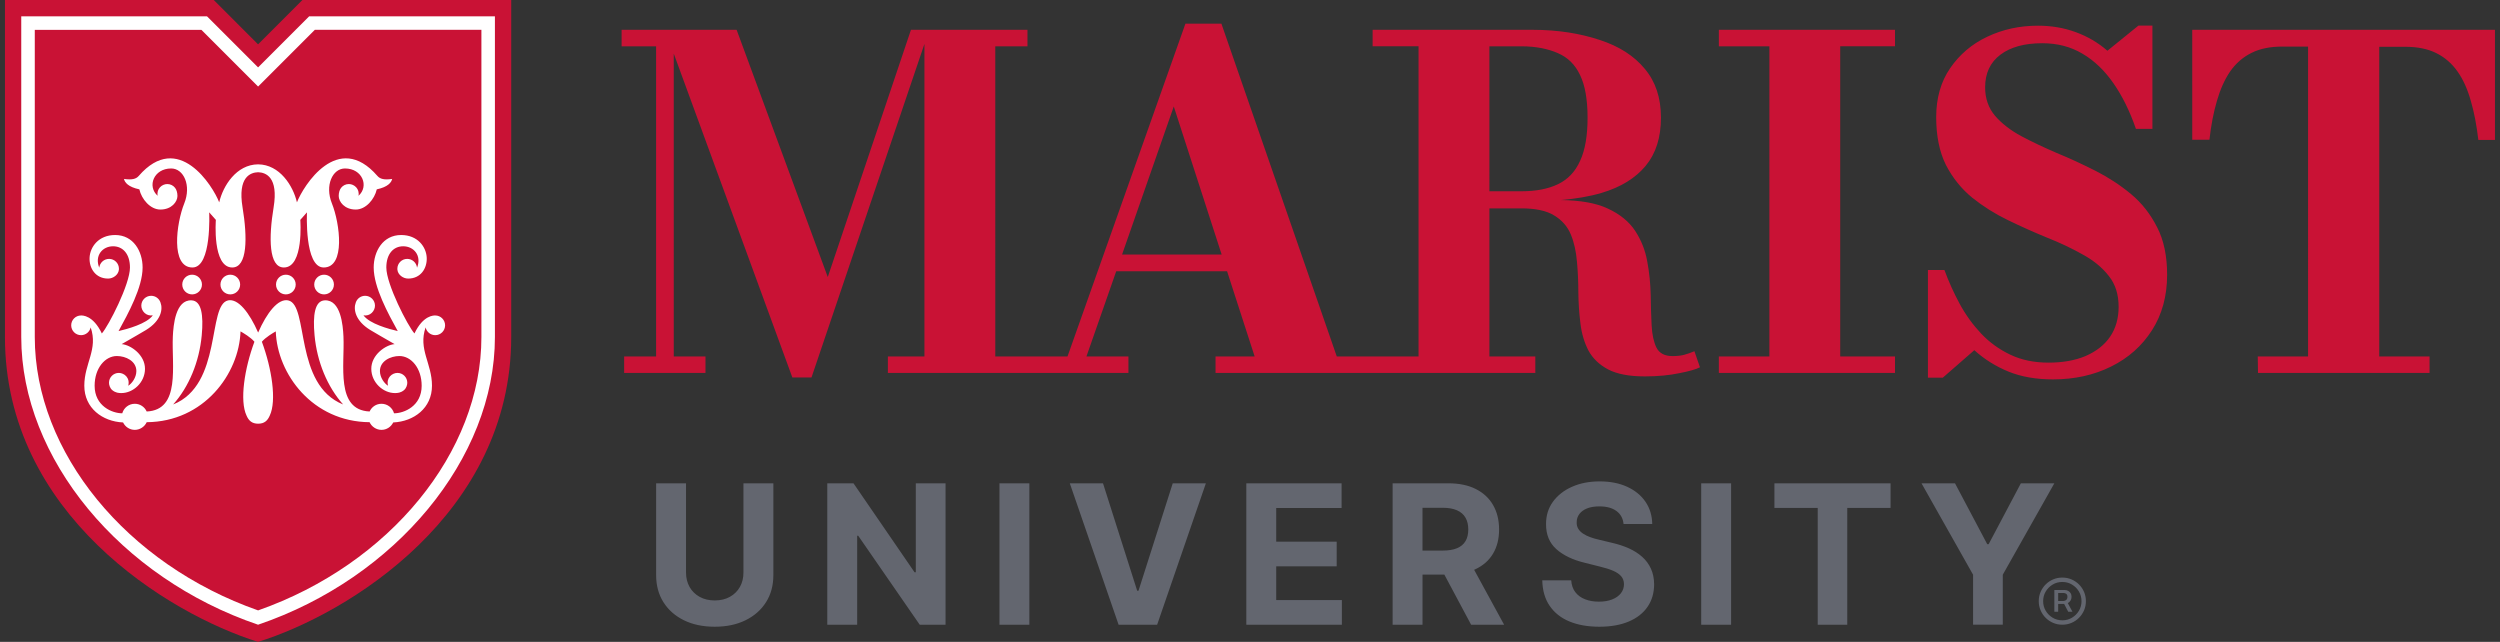 <?xml version="1.0" encoding="UTF-8"?>
<svg id="Layer_1" data-name="Layer 1" xmlns="http://www.w3.org/2000/svg" viewBox="0 0 148 38">
  <rect x="0" y="0" width="148" height="38" fill="#333333" stroke="none"/>
  <defs>
    <style>
      .cls-1 {
        fill: #fff;
      }

      .cls-2 {
        fill: #c91235;
      }

      .cls-3 {
        fill: #63666f;
      }
    </style>
  </defs>
  <path class="cls-3" d="m44.013,28.613h1.77v5.436c0,.611-.145,1.145-.435,1.602-.29.458-.696.814-1.216,1.069s-1.127.382-1.819.382c-.695,0-1.303-.127-1.823-.382s-.925-.611-1.214-1.069c-.289-.458-.433-.992-.433-1.602v-5.436h1.77v5.285c0,.319.07.602.21.85.14.248.339.443.594.585.256.142.555.213.895.213.343,0,.642-.071.897-.213.255-.142.452-.337.593-.585.14-.248.21-.531.21-.85v-5.285Zm11.963,0v8.371h-1.528l-3.642-5.269h-.061v5.269h-1.77v-8.371h1.553l3.613,5.264h.074v-5.264h1.761Zm4.962,8.371h-1.77v-8.37h1.77v8.37Zm4.36-8.371l2.024,6.36h.077l2.027-6.36h1.962l-2.885,8.371h-2.281l-2.889-8.371h1.966Zm8.484,8.371v-8.371h5.64v1.459h-3.87v1.995h3.58v1.459h-3.58v1.998h3.887v1.459h-5.656Zm13.308,0h1.954l-1.775-3.252c.026-.011.052-.022.077-.035.454-.213.801-.518,1.04-.918.239-.399.36-.877.36-1.433,0-.553-.118-1.034-.354-1.445-.236-.41-.578-.727-1.026-.952-.448-.225-.989-.337-1.62-.337h-3.303v8.371h1.77v-2.968h1.292l1.585,2.968Zm-2.877-6.924h1.193c.34,0,.623.05.848.149.225.1.392.245.502.435.111.191.166.425.166.703,0,.275-.055.506-.166.691-.111.185-.277.324-.5.417-.224.093-.504.139-.842.139h-1.202v-2.534Zm11.902.96c-.033-.33-.173-.586-.421-.768-.248-.183-.584-.274-1.01-.274-.289,0-.532.04-.732.121-.199.08-.351.192-.455.333-.105.142-.157.302-.157.482-.006.15.026.281.096.393.069.112.165.208.288.288.123.08.265.15.425.208.16.059.333.108.515.149l.751.18c.365.082.7.191,1.006.327.305.136.569.304.793.503.223.199.397.433.521.703.124.27.187.579.19.928-.003.512-.132.956-.39,1.331-.257.375-.628.665-1.112.871-.484.205-1.066.308-1.747.308-.676,0-1.264-.104-1.764-.311-.5-.207-.889-.514-1.169-.922-.28-.407-.426-.912-.44-1.514h1.713c.019.281.1.514.243.701.143.187.335.327.576.421.241.094.514.141.82.141.3,0,.561-.043.783-.131.222-.087.394-.208.517-.364.122-.155.184-.334.184-.535,0-.188-.055-.346-.165-.474-.111-.128-.271-.237-.482-.327-.211-.09-.47-.172-.775-.245l-.911-.229c-.706-.171-1.263-.44-1.671-.805-.408-.365-.612-.857-.609-1.476-.003-.507.133-.95.407-1.328s.65-.674,1.13-.887c.48-.213,1.025-.319,1.635-.319.621,0,1.164.106,1.629.319.464.213.826.508,1.085.887.259.379.392.817.401,1.316h-1.696Zm6.366,5.963h-1.77v-8.37h1.77v8.37Zm2.565-6.912v-1.459h6.875v1.459h-2.563v6.912h-1.749v-6.912h-2.563Zm8.708-1.459h1.982l1.909,3.605h.082l1.908-3.605h1.982l-3.053,5.411v2.959h-1.758v-2.959l-3.053-5.411Zm9.623,6.433c-.072-.168-.172-.317-.301-.445-.127-.128-.276-.228-.444-.3-.168-.072-.349-.108-.543-.108-.193,0-.374.036-.542.108-.168.072-.317.172-.445.3-.128.128-.227.276-.3.445-.072.169-.108.349-.108.543,0,.193.036.374.108.542.072.169.172.317.3.445.128.128.277.228.445.3s.349.108.542.108c.193,0,.374-.036.543-.108s.317-.172.444-.3c.129-.128.228-.276.301-.445.072-.168.108-.349.108-.542,0-.193-.036-.374-.108-.543m-.305,1.114c-.103.171-.24.308-.411.411-.171.102-.362.153-.572.153-.209,0-.4-.051-.571-.153-.172-.103-.308-.239-.411-.411-.102-.172-.153-.362-.153-.571s.051-.4.153-.571c.103-.172.239-.308.411-.411.171-.102.362-.154.571-.154.209,0,.4.051.572.154.171.102.308.239.411.411.102.171.153.362.153.571s-.051.399-.153.571m-.655-.456c.063-.034.115-.082.157-.146.041-.063.062-.138.062-.225,0-.088-.02-.161-.06-.221-.04-.06-.091-.105-.152-.136-.061-.03-.124-.046-.189-.046h-.617v1.287h.225v-.462h.354l.241.462h.251l-.275-.511c.001-.001.002-.001.003-.002m-.575-.598h.325c.056,0,.107.018.154.052.047.035.071.093.071.175,0,.079-.024.139-.071.182-.047.042-.1.064-.159.064h-.319v-.473Z"/>
  <path class="cls-2" d="m99.73,20.998c-.191.055-.43.082-.717.082-.464,0-.778-.164-.95-.499-.163-.335-.26-.772-.287-1.325-.027-.547-.048-1.155-.055-1.81-.013-.656-.082-1.318-.205-1.974-.116-.656-.355-1.257-.717-1.81-.362-.547-.908-.991-1.639-1.326-.69-.319-1.609-.478-2.757-.493.89-.077,1.701-.212,2.408-.423,1.134-.335,2.002-.868,2.61-1.599.608-.731.908-1.681.908-2.856s-.321-2.138-.963-2.897c-.642-.772-1.53-1.339-2.678-1.708-1.134-.376-2.451-.595-3.947-.595h-9.481v.975h2.718v18.361h-4.841l-6.829-19.698h-2.131l-6.98,19.698h-4.276V2.741h1.905v-.975h-6.898l-4.924,14.634-5.396-14.634h-6.809v.975h2.042v18.361h-1.892v.975h4.815v-.975h-1.878V3.172l7.021,19.172h1.134l6.686-19.744v18.502h-2.165v.975h14.241v-.975h-2.486l1.763-5.043h6.563l1.632,5.043h-2.315v.975h18.931v-.975h-2.718v-8.767h1.898c.827,0,1.476.137,1.933.417.465.28.792.656.99,1.134.198.478.314,1.018.362,1.612.055.581.082,1.196.082,1.824.007.622.048,1.229.123,1.824.069.588.226,1.12.471,1.599.253.464.635.84,1.161,1.12.532.28,1.256.417,2.179.417h.021c.758,0,1.435-.068,2.028-.191.594-.116.998-.232,1.216-.349l-.328-.95c-.191.082-.383.15-.581.205m-33.302-5.93l3.061-8.765,2.834,8.765h-5.896Zm23.637-3.744h-1.891V2.741h1.891c.868,0,1.592.153,2.165.405.588.253,1.025.683,1.312,1.298.293.601.444,1.441.444,2.514s-.143,1.926-.444,2.568c-.287.642-.724,1.1-1.312,1.38-.581.28-1.298.417-2.165.417m11.693-9.558h10.429v.975h-3.244v18.361h3.244v.975h-10.429v-.975h2.992V2.741h-2.992v-.975Zm25.944,11.683c.396.765.594,1.708.594,2.815,0,1.264-.301,2.357-.895,3.286-.594.929-1.4,1.647-2.425,2.152-1.018.506-2.165.759-3.435.759h-.007c-.983,0-1.858-.15-2.623-.458-.765-.314-1.441-.738-2.029-1.271l-1.865,1.626h-.881v-6.374h.976c.246.67.54,1.332.895,1.988.348.649.778,1.243,1.27,1.769.498.526,1.072.943,1.735,1.257.655.315,1.414.471,2.26.471s1.571-.13,2.192-.389c.629-.274,1.114-.649,1.448-1.134.342-.499.512-1.093.512-1.783,0-.731-.191-1.339-.581-1.824-.389-.499-.902-.922-1.544-1.271-.642-.362-1.346-.697-2.124-1.004-.765-.314-1.53-.656-2.302-1.031-.765-.369-1.468-.813-2.111-1.325-.642-.526-1.161-1.169-1.557-1.933-.389-.779-.58-1.722-.58-2.842s.273-2.091.827-2.897c.56-.813,1.29-1.435,2.206-1.865.908-.43,1.906-.649,2.992-.649.785,0,1.523.123,2.219.376.704.253,1.332.622,1.892,1.107l1.837-1.489h.827v6.114h-.976c-.362-1.045-.806-1.947-1.326-2.692-.526-.758-1.134-1.346-1.837-1.756-.697-.417-1.489-.622-2.384-.622-1.045,0-1.871.226-2.472.676-.601.451-.908,1.093-.908,1.933,0,.656.191,1.216.581,1.681.389.451.901.854,1.543,1.202.642.342,1.346.676,2.111,1.004.765.314,1.53.67,2.288,1.052.765.389,1.469.847,2.111,1.38.642.533,1.154,1.188,1.544,1.961m20.004-11.683v6.518h-.983c-.102-.854-.246-1.626-.444-2.302-.191-.683-.451-1.271-.785-1.742-.335-.478-.751-.84-1.257-1.093-.505-.253-1.12-.376-1.837-.376h-1.544v18.331h2.978v.975h-10.156l-.014-.975h2.978V2.757h-1.516c-.724,0-1.332.123-1.837.376-.506.253-.922.615-1.257,1.093-.327.478-.587,1.059-.785,1.742-.198.677-.349,1.442-.444,2.303h-1.018V1.766h17.922ZM17.904,0h12.36v19.953c0,10.472-9.639,16.38-14.986,18.047C9.933,36.333.293,30.425.293,19.953V0h12.36l2.625,2.625,2.625-2.625Z"/>
  <path class="cls-1" d="m18.304.965h10.995v18.988c0,7.183-5.872,14.261-14.021,17.03C7.13,34.214,1.258,27.137,1.258,19.953V.965h10.995l3.025,3.025,3.025-3.025Zm-3.025,4.159l-3.357-3.357H2.059v18.187c0,6.809,5.429,13.446,13.22,16.182,7.79-2.736,13.22-9.373,13.22-16.182V1.766h-9.862l-3.357,3.357Zm-3.906,11.138c-.322,0-.583.261-.583.583,0,.322.261.583.583.583.322,0,.583-.261.583-.583,0-.322-.261-.583-.583-.583m2.261,0c-.322,0-.583.261-.583.583,0,.322.261.583.583.583s.583-.261.583-.583c0-.322-.261-.583-.583-.583m-.143,1.525c.002-0.0.003-0.0.004-.001l-.002-.002-.002.002Zm5.111-.942c0,.322.261.583.583.583.322,0,.583-.261.583-.583,0-.322-.261-.583-.583-.583-.322,0-.583.261-.583.583m-3.323-6.649c.455.015,1.214.284.919,2.079-.295,1.786-.295,3.56.608,3.56,1.193,0,.972-2.819.972-2.819l.395-.445s-.161,3.264.989,3.264c1.303,0,.961-2.612.487-3.792-.429-1.067.035-2.07.775-2.07,1.032,0,1.435,1.059.8,1.617.076-.407-.249-.695-.571-.695-.186,0-.351.085-.458.222-.087.106-.143.286-.143.484,0,.339.343.804,1.009.804.599,0,1.114-.614,1.245-1.196.669-.142.868-.415.91-.616-.47.067-.713.006-.873-.178-2.344-2.704-4.394.603-4.764,1.563-.226-.981-1.022-2.24-2.301-2.249-1.279.009-2.075,1.268-2.301,2.249-.37-.96-2.42-4.266-4.764-1.563-.16.184-.403.245-.873.178.042.201.241.474.91.616.131.582.646,1.196,1.245,1.196.666,0,1.01-.464,1.01-.804,0-.197-.056-.378-.143-.484-.107-.136-.272-.222-.458-.222-.322,0-.647.288-.571.695-.635-.558-.232-1.617.8-1.617.741,0,1.205,1.003.775,2.07-.474,1.179-.816,3.792.487,3.792,1.151,0,.989-3.264.989-3.264l.395.445s-.221,2.819.972,2.819c.903,0,.903-1.775.608-3.56-.295-1.795.464-2.063.919-2.079m1.062,6.649c0,.322.261.583.583.583s.583-.261.583-.583c0-.322-.261-.583-.583-.583s-.583.261-.583.583m.724.94l-.002.002c.002 0.0.003 0.0.004.001l-.002-.002Zm-1.785,7.298c.37,0,.562-.179.691-.481.418-.877.12-2.792-.467-4.371.215-.259.657-.519.823-.613.085,2.519,2.173,5.352,5.554,5.376.121.266.399.454.704.454.304,0,.564-.177.692-.433.002-.002.006-.006.006-.006,1.22-.057,2.292-.848,2.292-2.175s-.826-2.153-.377-3.452c.056.263.29.46.57.46.322,0,.583-.261.583-.583s-.261-.583-.583-.583c-.067,0-.71-.034-1.231,1.065-.395-.445-1.665-2.911-1.665-3.904,0-.799.414-1.257,1.001-1.257.625,0,1.105.552.817,1.268-.031-.293-.281-.522-.582-.522-.322,0-.583.261-.583.583,0,.021.001.042.003.062.03.293.331.521.637.521.739,0,1.12-.599,1.099-1.221-.022-.648-.532-1.358-1.515-1.358-1.083,0-1.625.97-1.625,1.923,0,1.174.857,2.734,1.424,3.764-.527-.123-1.667-.431-2.029-.932.39.067.681-.252.681-.574,0-.322-.261-.583-.583-.583-.257,0-.474.165-.552.395-.156.404-.033,1.085.857,1.63.485.295.562.322,1.441.836-.529.04-1.389.636-1.381,1.469.008.809.702,1.429,1.4,1.429.148,0,.338-.012.531-.169.154-.126.2-.329.2-.442,0-.322-.261-.583-.583-.583s-.679.297-.556.76c-.213-.127-.481-.485-.481-.869,0-.594.629-.89,1.153-.89.698,0,1.318.72,1.318,1.759,0,1.208-1.042,1.632-1.636,1.632-.09-.324-.387-.564-.742-.564-.315,0-.583.188-.704.457-2.025-.092-1.469-2.731-1.548-4.442-.031-.665-.157-2.18-1.107-2.138-.589.024-.716.864-.604,2.069.146,1.581.762,3.054,1.692,4.095-2.925-1.166-2.016-5.887-3.247-6.159l-.002-.002c-.602-.128-1.27.733-1.783,1.904-.513-1.171-1.182-2.032-1.783-1.904l-.001.002c-1.231.272-.322,4.992-3.247,6.159.93-1.041,1.546-2.514,1.692-4.095.112-1.205-.015-2.045-.604-2.069-.95-.042-1.076,1.473-1.107,2.138-.079,1.711.477,4.35-1.548,4.442-.121-.269-.39-.457-.704-.457-.355,0-.651.24-.742.564-.594,0-1.636-.424-1.636-1.632,0-1.04.62-1.759,1.318-1.759.523,0,1.153.297,1.153.89,0,.384-.269.742-.481.869.122-.463-.234-.76-.556-.76s-.583.261-.583.583c0,.113.046.317.2.442.193.157.384.169.531.169.699,0,1.393-.62,1.4-1.429.007-.833-.852-1.429-1.381-1.469.878-.514.956-.541,1.441-.836.89-.545,1.013-1.226.857-1.63-.078-.23-.295-.395-.552-.395-.322,0-.583.261-.583.583,0,.322.291.64.681.574-.363.501-1.502.809-2.029.932.566-1.03,1.424-2.59,1.424-3.764,0-.954-.542-1.923-1.625-1.923-.983,0-1.492.71-1.515,1.358-.021.622.36,1.221,1.099,1.221.305,0,.606-.228.637-.521.002-.019.003-.04.003-.062,0-.322-.261-.583-.583-.583-.301,0-.551.228-.582.522-.288-.716.192-1.268.817-1.268.586,0,1.001.458,1.001,1.257,0,.993-1.27,3.459-1.665,3.904-.521-1.099-1.165-1.065-1.231-1.065-.322,0-.583.261-.583.583s.261.583.583.583c.28,0,.514-.197.57-.46.449,1.298-.377,2.125-.377,3.452s1.072,2.118,2.292,2.175c0,0,.003.004.006.006.127.257.387.433.692.433.304,0,.583-.188.704-.454,3.381-.025,5.47-2.857,5.554-5.376.165.093.608.354.823.613-.587,1.579-.885,3.494-.467,4.371.129.301.321.481.691.481"/>
</svg>